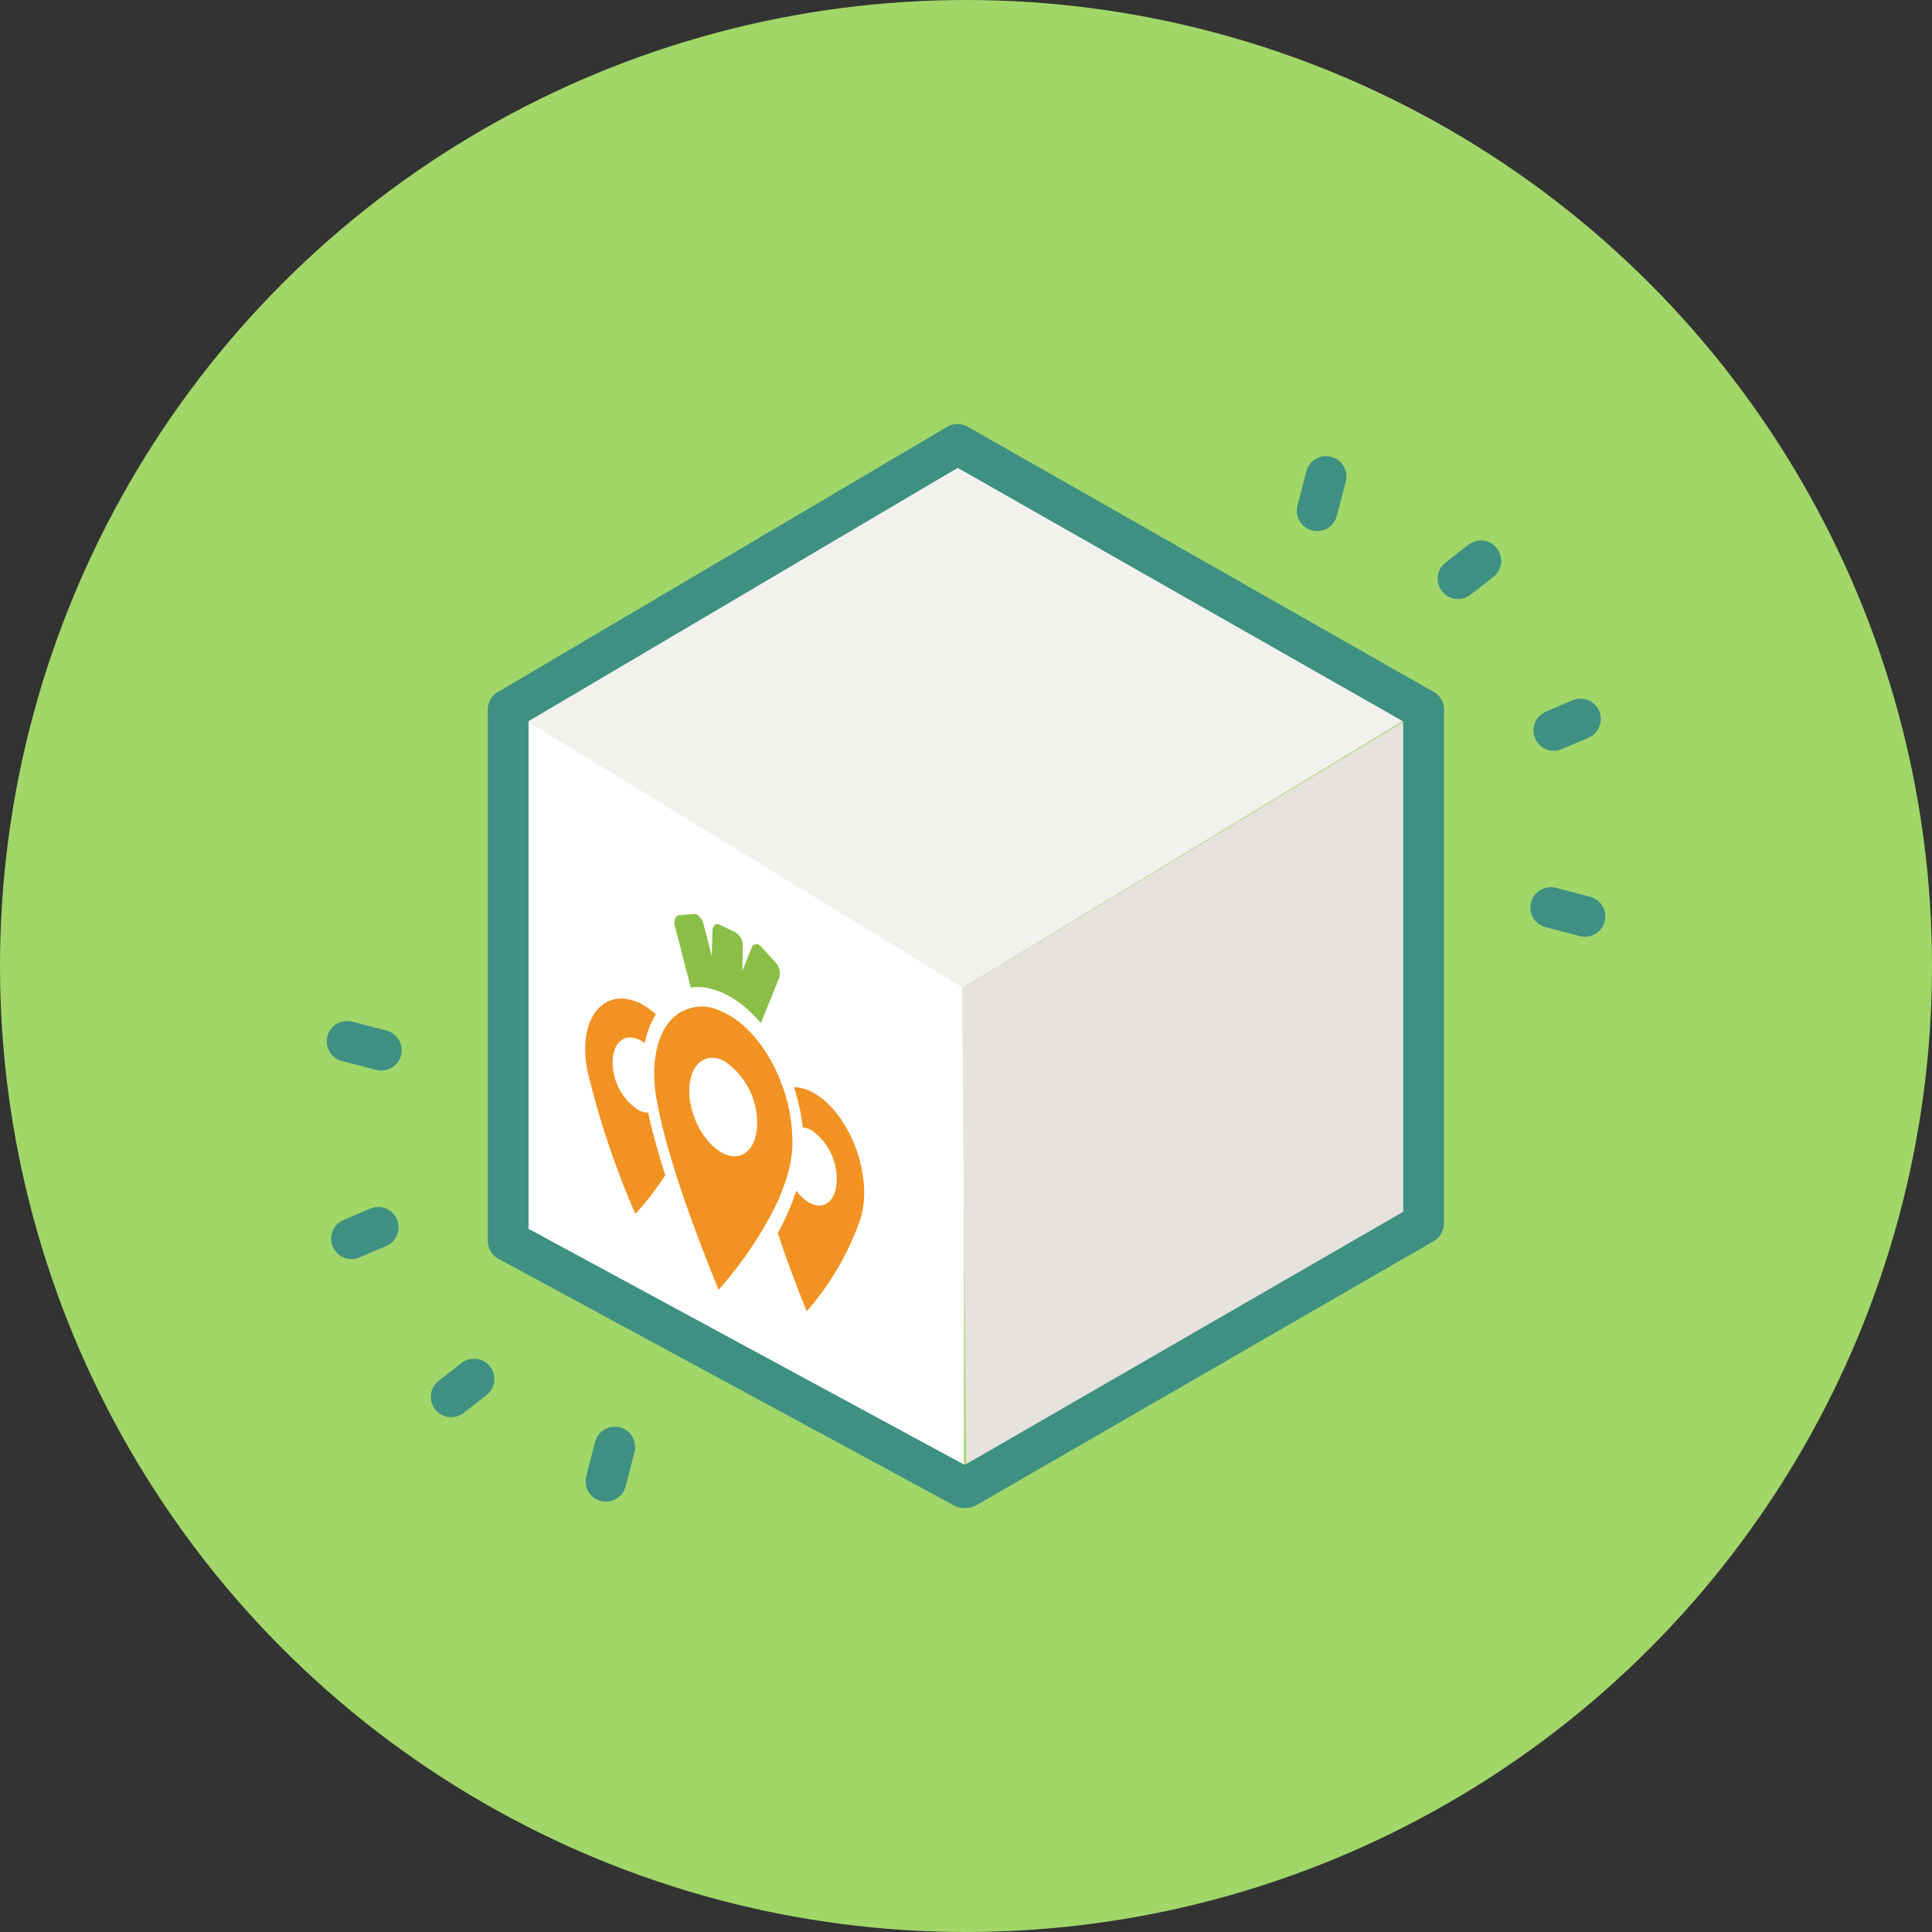 <svg id="K_icon-CTAPOSTULER" data-name="K—icon-CTAPOSTULER" xmlns="http://www.w3.org/2000/svg" width="95" height="95" viewBox="0 0 95 95">
  <rect x="0" y="0" width="95" height="95" fill="#333333" stroke="none"/>
  <circle id="Ellipse_52" data-name="Ellipse 52" cx="47.5" cy="47.5" r="47.5" fill="#a1d769"/>
  <g id="Groupe_1910" data-name="Groupe 1910" transform="translate(-667.233 42.092)">
    <g id="Groupe_1891" data-name="Groupe 1891">
      <g id="Groupe_1882" data-name="Groupe 1882">
        <g id="Groupe_1881" data-name="Groupe 1881">
          <g id="Groupe_1880" data-name="Groupe 1880">
            <g id="Groupe_1879" data-name="Groupe 1879">
              <path id="Tracé_720" data-name="Tracé 720" d="M737.138-7.2,714.222-20.243,692.129-7.2l22.411,13.7Z" fill="#f3f1ee"/>
            </g>
          </g>
        </g>
      </g>
      <g id="Groupe_1890" data-name="Groupe 1890">
        <g id="Groupe_1887" data-name="Groupe 1887">
          <g id="Groupe_1884" data-name="Groupe 1884">
            <g id="Groupe_1883" data-name="Groupe 1883">
              <path id="Tracé_721" data-name="Tracé 721" d="M737.232-7.2,714.316-20.243,692.222-7.2" fill="none" stroke="#3d9082" stroke-linecap="round" stroke-linejoin="round" stroke-width="2"/>
              <path id="Tracé_722" data-name="Tracé 722" d="M692.222-7.2V18.927l22.411,12.133V6.508Z" fill="#fff"/>
              <path id="Tracé_723" data-name="Tracé 723" d="M714.749,31.052l-.21-24.543L737.232-7.2V18.071Z" fill="#e6e2dd"/>
            </g>
          </g>
          <g id="Groupe_1886" data-name="Groupe 1886">
            <path id="Tracé_724" data-name="Tracé 724" d="M707.175,11.614a2.078,2.078,0,0,0-.907-.253,9.48,9.48,0,0,1,.439,1.991,1.019,1.019,0,0,1,.42.125,2.919,2.919,0,0,1,1.249,2.486c-.025.993-.624,1.479-1.339,1.088a2.055,2.055,0,0,1-.646-.6,12.255,12.255,0,0,1-.913,2.088c.673,2.042,1.424,3.847,1.424,3.847a13.808,13.808,0,0,0,2.638-4.531,3.984,3.984,0,0,0,.179-1.027q0-.066.006-.132C709.776,14.654,708.634,12.378,707.175,11.614Z" fill="#f29222"/>
            <path id="Tracé_725" data-name="Tracé 725" d="M698.607,12.483a2.829,2.829,0,0,1-1.25-2.4c.024-.941.624-1.405,1.339-1.034a1.663,1.663,0,0,1,.24.156,4.082,4.082,0,0,1,.55-1.42,3.4,3.4,0,0,0-.744-.524c-1.46-.743-2.684.206-2.734,2.115,0,.041,0,.084,0,.126a5.368,5.368,0,0,0,.124,1.119,42.242,42.242,0,0,0,2.343,6.98,15.118,15.118,0,0,0,1.471-1.907c-.334-1.046-.636-2.11-.842-3.079A1.02,1.02,0,0,1,698.607,12.483Z" fill="#f29222"/>
            <path id="Tracé_726" data-name="Tracé 726" d="M706.193,13.852v-.03a7.958,7.958,0,0,0-.441-2.383h0c-.008-.024-.017-.048-.026-.072-.021-.059-.042-.118-.064-.177l-.041-.105c-.026-.066-.053-.132-.08-.2l-.029-.069c-.036-.085-.074-.169-.113-.252l-.042-.085c-.029-.06-.059-.12-.089-.179l-.044-.084c-.042-.08-.086-.159-.13-.237l-.014-.024c-.044-.076-.089-.15-.134-.223l-.046-.072c-.038-.059-.076-.116-.114-.173l-.044-.063c-.052-.075-.1-.148-.158-.22l-.028-.035q-.069-.09-.141-.177l-.051-.061c-.045-.054-.091-.107-.137-.158-.014-.014-.027-.03-.04-.044-.058-.063-.118-.125-.179-.185l-.042-.041c-.048-.047-.1-.092-.146-.137l-.056-.049c-.054-.047-.109-.093-.164-.137l-.029-.023c-.064-.051-.129-.1-.2-.145l-.053-.035c-.05-.035-.1-.068-.153-.1l-.058-.036c-.068-.04-.136-.078-.205-.113s-.149-.072-.222-.1A2.076,2.076,0,0,0,700,8.349h0v0c-.032.046-.062.093-.092.142l0,.007c-.029.049-.057.1-.083.15l-.005.008c-.026.051-.051.1-.076.158l0,.009c-.024.054-.047.109-.069.166l0,.009c-.022.058-.043.116-.062.177l0,.007c-.019.061-.038.124-.055.188v.006c-.018.064-.034.131-.048.2v0c-.015.069-.028.14-.04.211h0V9.8l-.009.062-.021.146c0,.029-.007.06-.01.09-.005.046-.009.093-.013.14l-.006.08c-.005.074-.009.15-.011.227,0,.054,0,.109,0,.165a7.128,7.128,0,0,0,.159,1.464c.033.179.07.365.111.553l.005.024c.021.1.043.194.066.292l.011.046c.022.093.044.187.068.282l.016.064c.023.091.046.182.07.274l.021.081c.024.088.047.176.071.264l.027.1.072.256.031.105c.024.084.049.169.074.254l.029.1c.026.088.054.178.081.267h0c.845,2.764,2.005,5.576,2.225,6.105l0,.006.016.037,0,.009.015.038a19.441,19.441,0,0,0,2.611-3.755v0c.037-.072.073-.145.109-.218l.014-.028c.033-.067.065-.134.1-.2l.024-.052.084-.186.031-.073c.025-.057.049-.113.073-.17l.037-.095c.021-.052.042-.1.061-.154s.029-.079.044-.118l.049-.135.05-.149.036-.107c.027-.086.053-.173.077-.259l0-.011,0-.011c.03-.091.057-.185.082-.282v0c.025-.1.047-.2.066-.31l.006-.038c.016-.1.031-.193.042-.294s.022-.231.029-.352c0-.055.005-.111.007-.167C706.2,14.051,706.2,13.951,706.193,13.852Zm-3.462.739a3.083,3.083,0,0,1-.471-.353,3.68,3.68,0,0,1-.819-1.22l-.012-.03c-.018-.043-.036-.085-.052-.128s-.022-.062-.032-.093-.018-.046-.025-.07c-.019-.055-.036-.109-.051-.165h0c-.023-.081-.043-.163-.061-.245l-.009-.043c-.011-.051-.021-.1-.029-.154s-.013-.082-.019-.123l-.009-.08c-.007-.061-.012-.122-.015-.182l0-.044c0-.069,0-.138,0-.207s.006-.124.012-.184c0-.024,0-.047.007-.07,0-.039.01-.076.017-.114s.016-.089.026-.132v0c.2-.887.878-1.277,1.663-.87a3.67,3.67,0,0,1,1.609,3.141C704.424,14.477,703.652,15.09,702.731,14.591Z" fill="#f29222"/>
            <g id="Groupe_1885" data-name="Groupe 1885">
              <path id="Tracé_727" data-name="Tracé 727" d="M705.377,5.242l-.7-.769c-.181-.2-.392-.186-.478.025l-.468,1.162.031-1.229a.788.788,0,0,0-.361-.676l-.773-.376c-.2-.1-.357.048-.364.318l-.031,1.22-.41-1.581c-.073-.286-.286-.5-.473-.487l-.721.067c-.187.016-.279.261-.206.545l.778,3.011a2.348,2.348,0,0,1,.99.059,3.972,3.972,0,0,1,.494.163h0c.083.035.162.07.246.112s.175.093.259.142c.164.1.314.2.5.337a7.737,7.737,0,0,1,.958.929l.9-2.223A.8.8,0,0,0,705.377,5.242Z" fill="#8bbe46"/>
            </g>
          </g>
        </g>
        <g id="Groupe_1889" data-name="Groupe 1889">
          <g id="Groupe_1888" data-name="Groupe 1888">
            <path id="Tracé_728" data-name="Tracé 728" d="M692.222-7.2V18.927l22.411,12.133" fill="none" stroke="#3d9082" stroke-linecap="round" stroke-linejoin="round" stroke-width="2"/>
            <path id="Tracé_729" data-name="Tracé 729" d="M737.232-7.2V18.071L714.749,31.052" fill="none" stroke="#3d9082" stroke-linecap="round" stroke-linejoin="round" stroke-width="2"/>
          </g>
        </g>
      </g>
    </g>
    <g id="Groupe_1900" data-name="Groupe 1900">
      <g id="Groupe_1893" data-name="Groupe 1893">
        <g id="Groupe_1892" data-name="Groupe 1892">
          <path id="Tracé_730" data-name="Tracé 730" d="M697.028,30.744l.436-1.684" fill="none" stroke="#3d9082" stroke-linecap="round" stroke-linejoin="round" stroke-width="2"/>
        </g>
      </g>
      <g id="Groupe_1895" data-name="Groupe 1895">
        <g id="Groupe_1894" data-name="Groupe 1894">
          <path id="Tracé_731" data-name="Tracé 731" d="M684.3,9.113l1.684.436" fill="none" stroke="#3d9082" stroke-linecap="round" stroke-linejoin="round" stroke-width="2"/>
        </g>
      </g>
      <g id="Groupe_1897" data-name="Groupe 1897">
        <g id="Groupe_1896" data-name="Groupe 1896">
          <path id="Tracé_732" data-name="Tracé 732" d="M684.517,18.818l1.312-.559" fill="none" stroke="#3d9082" stroke-linecap="round" stroke-linejoin="round" stroke-width="2"/>
        </g>
      </g>
      <g id="Groupe_1899" data-name="Groupe 1899">
        <g id="Groupe_1898" data-name="Groupe 1898">
          <path id="Tracé_733" data-name="Tracé 733" d="M689.417,26.595l1.125-.876" fill="none" stroke="#3d9082" stroke-linecap="round" stroke-linejoin="round" stroke-width="2"/>
        </g>
      </g>
    </g>
    <g id="Groupe_1909" data-name="Groupe 1909">
      <g id="Groupe_1902" data-name="Groupe 1902">
        <g id="Groupe_1901" data-name="Groupe 1901">
          <path id="Tracé_734" data-name="Tracé 734" d="M732.438-18.663,732-16.978" fill="none" stroke="#3d9082" stroke-linecap="round" stroke-linejoin="round" stroke-width="2"/>
        </g>
      </g>
      <g id="Groupe_1904" data-name="Groupe 1904">
        <g id="Groupe_1903" data-name="Groupe 1903">
          <path id="Tracé_735" data-name="Tracé 735" d="M745.169,2.969l-1.684-.436" fill="none" stroke="#3d9082" stroke-linecap="round" stroke-linejoin="round" stroke-width="2"/>
        </g>
      </g>
      <g id="Groupe_1906" data-name="Groupe 1906">
        <g id="Groupe_1905" data-name="Groupe 1905">
          <path id="Tracé_736" data-name="Tracé 736" d="M744.949-6.736l-1.312.559" fill="none" stroke="#3d9082" stroke-linecap="round" stroke-linejoin="round" stroke-width="2"/>
        </g>
      </g>
      <g id="Groupe_1908" data-name="Groupe 1908">
        <g id="Groupe_1907" data-name="Groupe 1907">
          <path id="Tracé_737" data-name="Tracé 737" d="M740.049-14.513l-1.125.876" fill="none" stroke="#3d9082" stroke-linecap="round" stroke-linejoin="round" stroke-width="2"/>
        </g>
      </g>
    </g>
  </g>
</svg>
